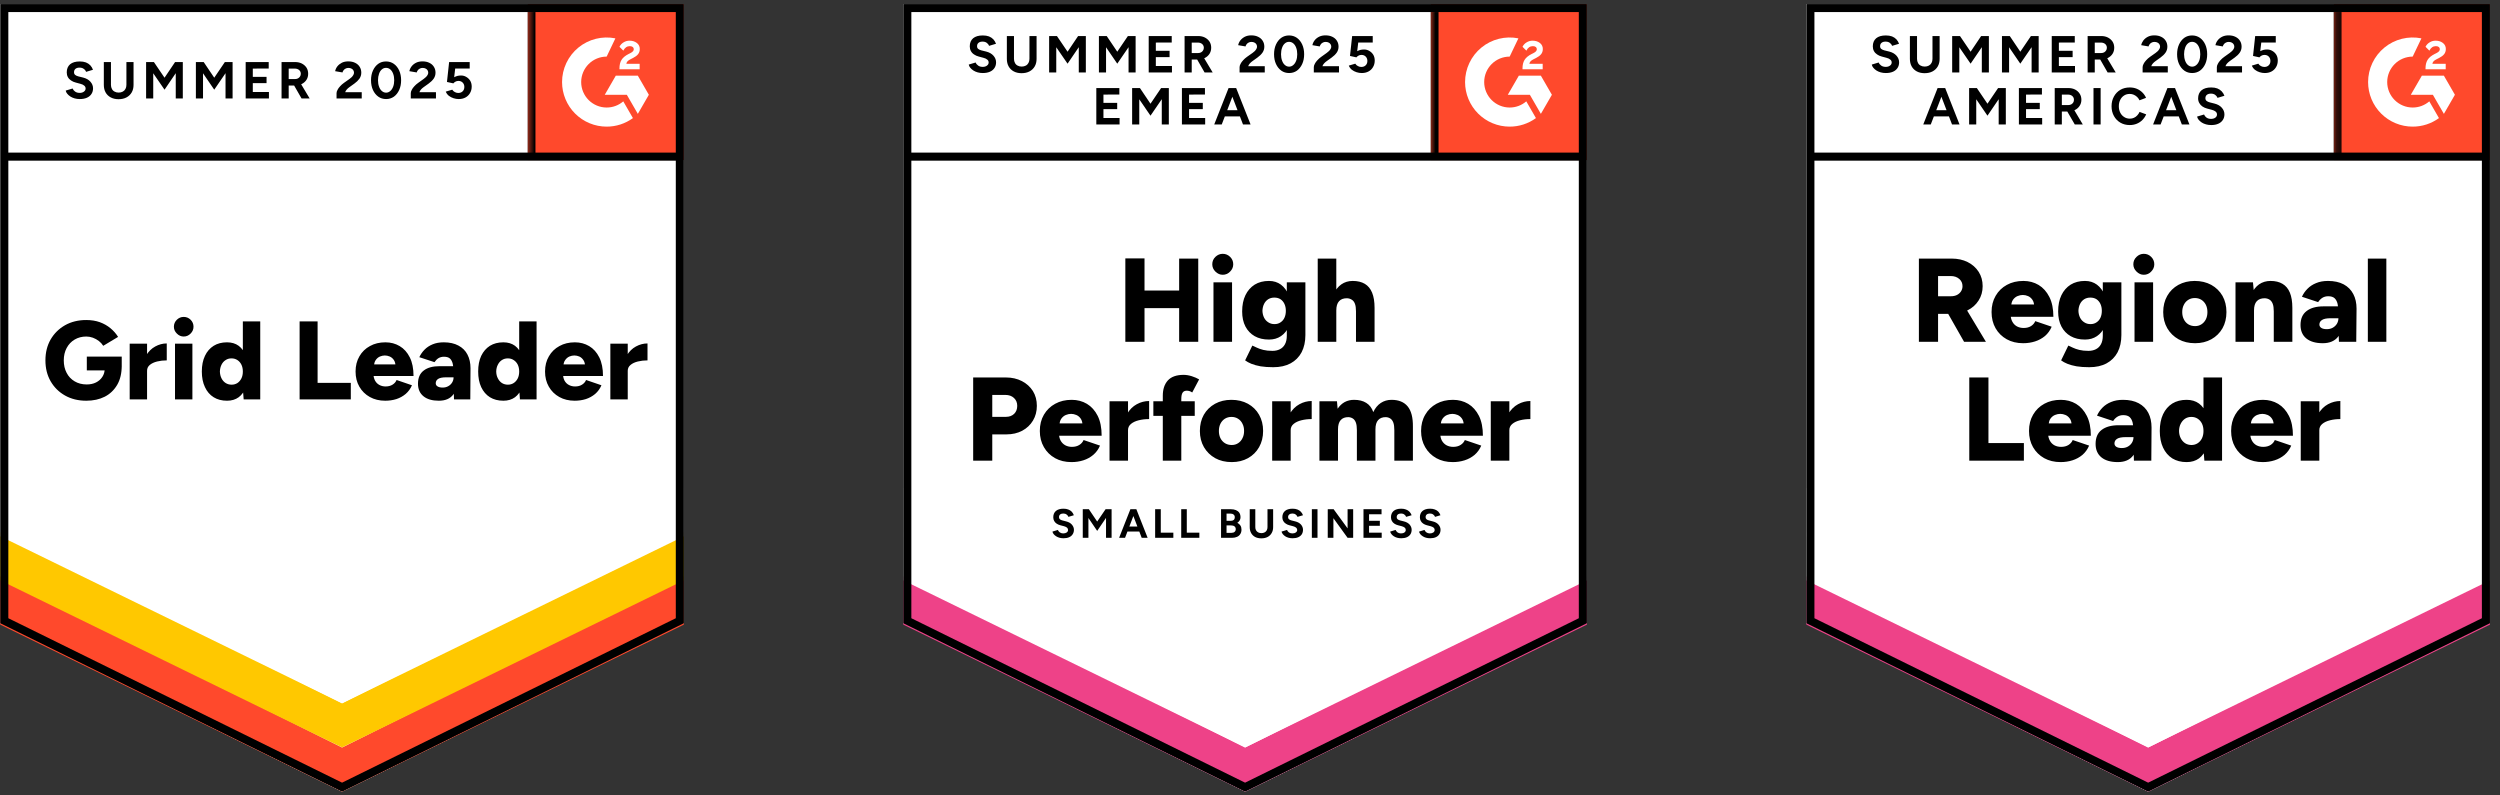 <svg width="283" height="90" viewBox="0 0 283 90" fill="none" xmlns="http://www.w3.org/2000/svg">
<rect x="0" y="0" width="283" height="90" fill="#333333" stroke="none"/>
<path d="M0.028 70.551L38.72 89.615L77.411 70.551V0.457H0.028V70.551Z" fill="white"/>
<path d="M0.028 70.551L38.72 89.615L77.411 70.551V0.457H0.028V70.551Z" fill="white"/>
<path d="M9.028 11.213C8.82 11.213 8.627 11.187 8.447 11.137C8.268 11.086 8.108 11.016 7.968 10.927C7.822 10.831 7.704 10.727 7.615 10.615C7.519 10.503 7.46 10.383 7.438 10.254L8.22 10.018C8.271 10.153 8.363 10.268 8.498 10.363C8.627 10.458 8.789 10.509 8.986 10.514C9.193 10.52 9.361 10.475 9.49 10.38C9.625 10.284 9.692 10.164 9.692 10.018C9.692 9.889 9.639 9.78 9.532 9.69C9.431 9.6 9.288 9.533 9.103 9.488L8.573 9.345C8.372 9.295 8.195 9.216 8.044 9.11C7.887 9.009 7.766 8.88 7.682 8.723C7.598 8.571 7.556 8.395 7.556 8.193C7.556 7.8 7.682 7.495 7.934 7.276C8.192 7.063 8.557 6.956 9.028 6.956C9.291 6.956 9.524 6.993 9.726 7.066C9.922 7.144 10.087 7.254 10.222 7.394C10.351 7.534 10.452 7.702 10.525 7.898L9.743 8.134C9.698 7.999 9.611 7.887 9.482 7.798C9.358 7.702 9.199 7.655 9.002 7.655C8.806 7.655 8.655 7.699 8.548 7.789C8.436 7.879 8.38 8.008 8.38 8.176C8.38 8.305 8.422 8.406 8.506 8.479C8.596 8.552 8.716 8.608 8.868 8.647L9.415 8.782C9.768 8.871 10.043 9.028 10.239 9.253C10.435 9.477 10.533 9.726 10.533 10.001C10.533 10.242 10.474 10.453 10.357 10.632C10.239 10.817 10.068 10.96 9.844 11.061C9.619 11.162 9.347 11.213 9.028 11.213ZM13.418 11.229C13.082 11.229 12.787 11.162 12.535 11.027C12.283 10.893 12.089 10.705 11.955 10.464C11.82 10.223 11.753 9.937 11.753 9.606V7.024H12.56V9.606C12.56 9.785 12.597 9.94 12.67 10.069C12.737 10.203 12.838 10.304 12.973 10.371C13.101 10.444 13.256 10.481 13.435 10.481C13.609 10.481 13.763 10.444 13.898 10.371C14.027 10.304 14.128 10.203 14.2 10.069C14.273 9.94 14.31 9.785 14.31 9.606V7.024H15.117V9.606C15.117 9.937 15.047 10.223 14.907 10.464C14.767 10.705 14.571 10.893 14.318 11.027C14.066 11.162 13.766 11.229 13.418 11.229ZM16.539 11.145V7.024H17.422L18.625 8.798L19.819 7.024H20.694V11.145H19.895V8.285L18.625 10.153L17.346 8.294V11.145H16.539ZM22.174 11.145V7.024H23.058L24.252 8.798L25.455 7.024H26.329V11.145H25.53V8.285L24.252 10.153L22.982 8.294V11.145H22.174ZM27.81 11.145V7.024H30.417V7.755L28.617 7.764V8.698H30.173V9.412H28.617V10.413H30.443V11.145H27.81ZM31.872 11.145V7.024H33.403C33.689 7.024 33.944 7.08 34.169 7.192C34.393 7.31 34.57 7.467 34.699 7.663C34.822 7.859 34.884 8.089 34.884 8.353C34.884 8.611 34.819 8.841 34.69 9.042C34.556 9.244 34.376 9.401 34.152 9.513C33.922 9.626 33.661 9.682 33.37 9.682H32.68V11.145H31.872ZM34.135 11.145L33.185 9.488L33.799 9.051L35.052 11.145H34.135ZM32.68 8.95H33.403C33.527 8.95 33.636 8.925 33.731 8.874C33.827 8.824 33.902 8.754 33.959 8.664C34.02 8.574 34.051 8.47 34.051 8.353C34.051 8.179 33.986 8.036 33.858 7.924C33.729 7.817 33.563 7.764 33.361 7.764H32.68V8.95ZM38.097 11.145V10.548C38.097 10.436 38.133 10.312 38.206 10.178C38.273 10.038 38.372 9.9 38.501 9.766C38.624 9.626 38.77 9.497 38.938 9.379L39.569 8.933C39.653 8.871 39.734 8.804 39.813 8.731C39.886 8.658 39.947 8.577 39.998 8.487C40.048 8.398 40.073 8.313 40.073 8.235C40.073 8.128 40.048 8.036 39.998 7.957C39.947 7.873 39.874 7.809 39.779 7.764C39.689 7.713 39.574 7.688 39.434 7.688C39.316 7.688 39.213 7.713 39.123 7.764C39.028 7.809 38.952 7.87 38.896 7.949C38.834 8.027 38.792 8.112 38.77 8.201L37.937 8.058C37.976 7.862 38.06 7.68 38.189 7.512C38.324 7.343 38.495 7.206 38.702 7.099C38.91 6.998 39.148 6.948 39.417 6.948C39.726 6.948 39.989 7.004 40.208 7.116C40.427 7.223 40.595 7.371 40.713 7.562C40.836 7.753 40.898 7.974 40.898 8.226C40.898 8.479 40.828 8.706 40.687 8.908C40.547 9.104 40.357 9.289 40.115 9.463L39.552 9.867C39.44 9.945 39.342 10.032 39.258 10.127C39.173 10.223 39.112 10.326 39.072 10.439H40.948V11.145H38.097ZM43.707 11.213C43.371 11.213 43.076 11.123 42.824 10.943C42.566 10.758 42.364 10.506 42.218 10.186C42.072 9.867 42 9.499 42 9.084C42 8.669 42.072 8.302 42.218 7.983C42.364 7.663 42.563 7.411 42.816 7.226C43.068 7.046 43.362 6.956 43.699 6.956C44.029 6.956 44.324 7.046 44.582 7.226C44.84 7.411 45.042 7.663 45.187 7.983C45.333 8.302 45.406 8.669 45.406 9.084C45.406 9.499 45.333 9.867 45.187 10.186C45.042 10.506 44.843 10.758 44.59 10.943C44.332 11.123 44.038 11.213 43.707 11.213ZM43.707 10.489C43.881 10.489 44.038 10.427 44.178 10.304C44.318 10.186 44.428 10.021 44.506 9.808C44.585 9.6 44.624 9.359 44.624 9.084C44.624 8.81 44.585 8.566 44.506 8.353C44.428 8.14 44.318 7.974 44.178 7.856C44.038 7.739 43.878 7.68 43.699 7.68C43.519 7.68 43.362 7.739 43.228 7.856C43.087 7.974 42.981 8.14 42.908 8.353C42.83 8.566 42.79 8.81 42.79 9.084C42.79 9.359 42.83 9.6 42.908 9.808C42.981 10.021 43.087 10.186 43.228 10.304C43.368 10.427 43.528 10.489 43.707 10.489ZM46.5 11.145V10.548C46.5 10.436 46.536 10.312 46.609 10.178C46.676 10.038 46.774 9.9 46.903 9.766C47.027 9.626 47.172 9.497 47.341 9.379L47.963 8.933C48.053 8.871 48.134 8.804 48.207 8.731C48.286 8.658 48.35 8.577 48.401 8.487C48.451 8.398 48.476 8.313 48.476 8.235C48.476 8.128 48.451 8.036 48.401 7.957C48.35 7.873 48.277 7.809 48.182 7.764C48.092 7.713 47.977 7.688 47.837 7.688C47.719 7.688 47.615 7.713 47.526 7.764C47.43 7.809 47.355 7.87 47.299 7.949C47.237 8.027 47.195 8.112 47.172 8.201L46.34 8.058C46.379 7.862 46.463 7.68 46.592 7.512C46.721 7.343 46.892 7.206 47.105 7.099C47.313 6.998 47.551 6.948 47.82 6.948C48.129 6.948 48.392 7.004 48.611 7.116C48.83 7.223 48.998 7.371 49.115 7.562C49.239 7.753 49.3 7.974 49.3 8.226C49.3 8.479 49.23 8.706 49.09 8.908C48.95 9.104 48.759 9.289 48.518 9.463L47.955 9.867C47.843 9.945 47.745 10.032 47.66 10.127C47.576 10.223 47.514 10.326 47.475 10.439H49.351V11.145H46.5ZM51.925 11.213C51.734 11.213 51.541 11.182 51.344 11.12C51.148 11.058 50.969 10.966 50.806 10.842C50.649 10.713 50.534 10.556 50.461 10.371L51.193 10.153C51.277 10.282 51.381 10.374 51.504 10.43C51.622 10.492 51.745 10.523 51.874 10.523C52.082 10.523 52.247 10.461 52.371 10.338C52.5 10.214 52.564 10.049 52.564 9.841C52.564 9.645 52.502 9.483 52.379 9.354C52.256 9.225 52.093 9.16 51.891 9.16C51.768 9.16 51.656 9.188 51.555 9.244C51.454 9.3 51.375 9.365 51.319 9.438L50.596 9.278L50.84 7.024H53.17V7.755H51.529L51.412 8.74C51.518 8.684 51.636 8.636 51.765 8.597C51.894 8.563 52.034 8.546 52.186 8.546C52.41 8.546 52.612 8.602 52.791 8.714C52.976 8.821 53.125 8.967 53.237 9.152C53.343 9.337 53.397 9.553 53.397 9.799C53.397 10.08 53.332 10.326 53.203 10.54C53.08 10.753 52.909 10.918 52.69 11.036C52.472 11.154 52.216 11.213 51.925 11.213ZM9.768 45.362C8.859 45.362 8.058 45.166 7.362 44.773C6.672 44.386 6.129 43.848 5.73 43.158C5.338 42.474 5.142 41.686 5.142 40.795C5.142 39.903 5.338 39.115 5.73 38.431C6.129 37.747 6.672 37.209 7.362 36.816C8.058 36.424 8.859 36.227 9.768 36.227C10.334 36.227 10.845 36.309 11.299 36.471C11.758 36.64 12.159 36.867 12.502 37.153C12.849 37.439 13.138 37.767 13.368 38.137L11.686 39.146C11.562 38.944 11.397 38.762 11.189 38.599C10.982 38.442 10.758 38.319 10.516 38.229C10.27 38.14 10.02 38.095 9.768 38.095C9.274 38.095 8.834 38.21 8.447 38.44C8.066 38.664 7.766 38.981 7.547 39.39C7.329 39.799 7.219 40.268 7.219 40.795C7.219 41.327 7.326 41.796 7.539 42.199C7.746 42.609 8.049 42.931 8.447 43.167C8.84 43.402 9.297 43.52 9.818 43.52C10.216 43.52 10.567 43.444 10.87 43.293C11.172 43.142 11.411 42.931 11.585 42.662C11.764 42.393 11.854 42.079 11.854 41.72L13.78 41.392C13.78 42.25 13.609 42.973 13.267 43.562C12.919 44.156 12.448 44.605 11.854 44.908C11.254 45.211 10.559 45.362 9.768 45.362ZM9.827 41.93V40.366H13.78V41.569L12.645 41.93H9.827ZM16.127 41.947C16.127 41.263 16.264 40.694 16.539 40.24C16.814 39.785 17.159 39.446 17.573 39.222C17.988 38.992 18.423 38.877 18.877 38.877V40.795C18.49 40.795 18.126 40.837 17.784 40.921C17.447 41.005 17.172 41.134 16.959 41.308C16.752 41.482 16.648 41.703 16.648 41.972L16.127 41.947ZM14.68 45.211V38.902H16.648V45.211H14.68ZM19.811 45.211V38.902H21.779V45.211H19.811ZM20.795 38.095C20.498 38.095 20.24 37.983 20.021 37.758C19.797 37.54 19.685 37.282 19.685 36.984C19.685 36.676 19.797 36.413 20.021 36.194C20.24 35.981 20.498 35.874 20.795 35.874C21.098 35.874 21.358 35.981 21.577 36.194C21.796 36.413 21.905 36.676 21.905 36.984C21.905 37.282 21.796 37.54 21.577 37.758C21.358 37.983 21.098 38.095 20.795 38.095ZM27.583 45.211L27.49 44.041V36.379H29.459V45.211H27.583ZM25.699 45.362C25.11 45.362 24.605 45.23 24.185 44.967C23.759 44.703 23.43 44.322 23.201 43.823C22.965 43.329 22.847 42.74 22.847 42.056C22.847 41.367 22.965 40.775 23.201 40.282C23.43 39.794 23.759 39.415 24.185 39.146C24.605 38.883 25.11 38.751 25.699 38.751C26.22 38.751 26.66 38.883 27.019 39.146C27.378 39.415 27.645 39.794 27.818 40.282C27.998 40.775 28.087 41.367 28.087 42.056C28.087 42.74 27.998 43.329 27.818 43.823C27.645 44.322 27.378 44.703 27.019 44.967C26.66 45.23 26.22 45.362 25.699 45.362ZM26.22 43.545C26.461 43.545 26.68 43.483 26.876 43.36C27.067 43.231 27.218 43.054 27.33 42.83C27.437 42.611 27.49 42.354 27.49 42.056C27.49 41.765 27.437 41.507 27.33 41.283C27.218 41.058 27.067 40.884 26.876 40.761C26.68 40.632 26.456 40.568 26.203 40.568C25.951 40.568 25.73 40.632 25.539 40.761C25.343 40.884 25.188 41.058 25.076 41.283C24.964 41.507 24.902 41.765 24.891 42.056C24.902 42.354 24.964 42.611 25.076 42.83C25.188 43.054 25.345 43.231 25.547 43.36C25.744 43.483 25.968 43.545 26.22 43.545ZM33.916 45.211V36.379H35.952V43.343H39.712V45.211H33.916ZM43.606 45.362C42.95 45.362 42.37 45.222 41.865 44.941C41.36 44.661 40.965 44.271 40.679 43.772C40.393 43.279 40.25 42.707 40.25 42.056C40.25 41.4 40.396 40.826 40.687 40.332C40.973 39.833 41.372 39.446 41.882 39.171C42.381 38.891 42.964 38.751 43.631 38.751C44.226 38.751 44.764 38.894 45.246 39.18C45.729 39.466 46.11 39.892 46.39 40.458C46.671 41.019 46.811 41.72 46.811 42.561H42.067L42.277 42.326C42.277 42.611 42.336 42.864 42.454 43.083C42.572 43.301 42.737 43.467 42.95 43.579C43.157 43.691 43.393 43.747 43.657 43.747C43.965 43.747 44.229 43.677 44.447 43.537C44.66 43.402 44.809 43.228 44.893 43.015L46.634 43.612C46.466 44.005 46.228 44.333 45.919 44.597C45.611 44.855 45.26 45.048 44.868 45.177C44.47 45.3 44.049 45.362 43.606 45.362ZM42.336 41.501L42.126 41.249H44.952L44.775 41.501C44.775 41.193 44.714 40.946 44.59 40.761C44.467 40.576 44.31 40.441 44.119 40.357C43.934 40.279 43.749 40.24 43.564 40.24C43.385 40.24 43.2 40.279 43.009 40.357C42.818 40.441 42.658 40.576 42.529 40.761C42.401 40.946 42.336 41.193 42.336 41.501ZM51.395 45.211L51.344 43.848V42.073C51.344 41.737 51.314 41.442 51.252 41.19C51.196 40.938 51.092 40.739 50.941 40.593C50.789 40.453 50.562 40.383 50.259 40.383C50.024 40.383 49.816 40.436 49.637 40.542C49.463 40.654 49.312 40.806 49.183 40.997L47.467 40.433C47.613 40.119 47.809 39.836 48.056 39.584C48.302 39.331 48.608 39.129 48.972 38.978C49.331 38.827 49.752 38.751 50.234 38.751C50.89 38.751 51.445 38.874 51.9 39.121C52.354 39.362 52.693 39.701 52.917 40.139C53.147 40.576 53.262 41.095 53.262 41.695L53.237 45.211H51.395ZM49.679 45.362C48.928 45.362 48.347 45.194 47.938 44.857C47.523 44.521 47.316 44.047 47.316 43.436C47.316 42.769 47.531 42.272 47.963 41.947C48.389 41.616 48.989 41.451 49.763 41.451H51.496V42.712H50.512C50.091 42.712 49.788 42.771 49.603 42.889C49.418 43.007 49.326 43.172 49.326 43.385C49.326 43.537 49.393 43.654 49.528 43.739C49.668 43.828 49.861 43.873 50.108 43.873C50.349 43.873 50.562 43.82 50.747 43.713C50.932 43.612 51.078 43.472 51.185 43.293C51.291 43.119 51.344 42.926 51.344 42.712H51.832C51.832 43.554 51.656 44.207 51.302 44.672C50.949 45.132 50.408 45.362 49.679 45.362ZM58.856 45.211L58.772 44.041V36.379H60.74V45.211H58.856ZM56.98 45.362C56.391 45.362 55.884 45.23 55.458 44.967C55.037 44.703 54.709 44.322 54.473 43.823C54.243 43.329 54.129 42.74 54.129 42.056C54.129 41.367 54.243 40.775 54.473 40.282C54.709 39.794 55.037 39.415 55.458 39.146C55.884 38.883 56.391 38.751 56.98 38.751C57.502 38.751 57.942 38.883 58.3 39.146C58.654 39.415 58.92 39.794 59.1 40.282C59.273 40.775 59.36 41.367 59.36 42.056C59.36 42.74 59.273 43.329 59.1 43.823C58.92 44.322 58.654 44.703 58.3 44.967C57.942 45.23 57.502 45.362 56.98 45.362ZM57.493 43.545C57.74 43.545 57.959 43.483 58.149 43.36C58.345 43.231 58.5 43.054 58.612 42.83C58.718 42.611 58.772 42.354 58.772 42.056C58.772 41.765 58.718 41.507 58.612 41.283C58.5 41.058 58.345 40.884 58.149 40.761C57.959 40.632 57.737 40.568 57.485 40.568C57.232 40.568 57.008 40.632 56.812 40.761C56.621 40.884 56.47 41.058 56.358 41.283C56.24 41.507 56.178 41.765 56.172 42.056C56.178 42.354 56.24 42.611 56.358 42.83C56.47 43.054 56.624 43.231 56.82 43.36C57.016 43.483 57.241 43.545 57.493 43.545ZM65.055 45.362C64.399 45.362 63.818 45.222 63.314 44.941C62.809 44.661 62.414 44.271 62.128 43.772C61.842 43.279 61.699 42.707 61.699 42.056C61.699 41.4 61.844 40.826 62.136 40.332C62.422 39.833 62.82 39.446 63.33 39.171C63.83 38.891 64.413 38.751 65.08 38.751C65.674 38.751 66.213 38.894 66.695 39.18C67.177 39.466 67.558 39.892 67.839 40.458C68.119 41.019 68.259 41.72 68.259 42.561H63.516L63.734 42.326C63.734 42.611 63.79 42.864 63.902 43.083C64.02 43.301 64.186 43.467 64.399 43.579C64.606 43.691 64.842 43.747 65.105 43.747C65.419 43.747 65.683 43.677 65.896 43.537C66.109 43.402 66.257 43.228 66.342 43.015L68.083 43.612C67.915 44.005 67.676 44.333 67.368 44.597C67.059 44.855 66.709 45.048 66.316 45.177C65.918 45.3 65.498 45.362 65.055 45.362ZM63.776 41.501L63.574 41.249H66.4L66.232 41.501C66.232 41.193 66.168 40.946 66.039 40.761C65.915 40.576 65.761 40.441 65.576 40.357C65.391 40.279 65.203 40.24 65.013 40.24C64.828 40.24 64.643 40.279 64.457 40.357C64.267 40.441 64.107 40.576 63.978 40.761C63.843 40.946 63.776 41.193 63.776 41.501ZM70.547 41.947C70.547 41.263 70.682 40.694 70.951 40.24C71.226 39.785 71.571 39.446 71.986 39.222C72.406 38.992 72.844 38.877 73.298 38.877V40.795C72.911 40.795 72.546 40.837 72.204 40.921C71.862 41.005 71.587 41.134 71.38 41.308C71.167 41.482 71.06 41.703 71.06 41.972L70.547 41.947ZM69.092 45.211V38.902H71.06V45.211H69.092Z" fill="black"/>
<path d="M59.749 0.457H77.412V18.12H59.749V0.457Z" fill="#FF492C"/>
<mask id="mask0_875_5524" style="mask-type:luminance" maskUnits="userSpaceOnUse" x="59" y="0" width="19" height="19">
<path d="M59.749 0.457H77.412V18.12H59.749V0.457Z" fill="white"/>
</mask>
<g mask="url(#mask0_875_5524)">
<path fill-rule="evenodd" clip-rule="evenodd" d="M72.408 7.221H70.899C70.941 6.985 71.086 6.852 71.382 6.703L71.66 6.561C72.158 6.307 72.422 6.02 72.422 5.552C72.428 5.417 72.399 5.282 72.339 5.161C72.279 5.039 72.191 4.934 72.08 4.856C71.856 4.687 71.583 4.605 71.269 4.605C71.025 4.602 70.785 4.67 70.58 4.801C70.382 4.918 70.223 5.09 70.124 5.297L70.561 5.734C70.73 5.392 70.977 5.224 71.3 5.224C71.574 5.224 71.743 5.365 71.743 5.561C71.743 5.725 71.66 5.861 71.346 6.02L71.168 6.106C70.781 6.302 70.511 6.525 70.357 6.779C70.201 7.03 70.124 7.353 70.124 7.74V7.844H72.408V7.222V7.221ZM72.202 8.567H69.707L68.46 10.728H70.955L72.202 12.89L73.45 10.728L72.202 8.567Z" fill="white"/>
<path fill-rule="evenodd" clip-rule="evenodd" d="M68.674 12.172C67.909 12.172 67.176 11.868 66.635 11.327C66.094 10.787 65.79 10.054 65.789 9.289C65.79 8.525 66.094 7.792 66.635 7.251C67.176 6.711 67.909 6.407 68.674 6.407L69.661 4.341C68.929 4.194 68.174 4.212 67.449 4.393C66.725 4.574 66.05 4.913 65.472 5.387C64.895 5.86 64.43 6.456 64.111 7.13C63.791 7.805 63.625 8.542 63.625 9.289C63.625 9.952 63.756 10.608 64.01 11.22C64.264 11.833 64.635 12.389 65.104 12.858C65.573 13.326 66.13 13.698 66.742 13.951C67.355 14.205 68.011 14.335 68.674 14.335C69.742 14.337 70.784 13.998 71.647 13.368L70.554 11.473C70.031 11.925 69.364 12.173 68.674 12.172Z" fill="white"/>
<path d="M60.158 1.018V17.729" stroke="black" stroke-width="0.913"/>
</g>
<path d="M0.028 70.707V65.24L38.72 84.621L77.411 65.24V70.707L38.72 89.616L0.028 70.707Z" fill="#FF492C"/>
<path d="M0.028 65.699V60.232L38.72 79.613L77.411 60.232V65.699L38.72 84.608L0.028 65.699Z" fill="#FFC800"/>
<path d="M0.028 60.707V55.24L38.72 74.622L77.411 55.24V60.707L38.72 79.616L0.028 60.707Z" fill="white"/>
<path d="M77.056 17.729H0.556M76.957 70.267L38.722 89.106L0.487 70.267V0.913H76.957V70.267Z" stroke="black" stroke-width="0.913"/>
<g clip-path="url(#clip0_875_5524)">
<path d="M102.255 70.551L140.947 89.615L179.638 70.551V0.457H102.255V70.551Z" fill="white"/>
<path d="M102.255 70.551L140.947 89.615L179.638 70.551V0.457H102.255V70.551Z" fill="white"/>
<path d="M111.251 8.268C111.043 8.268 110.85 8.243 110.67 8.192C110.491 8.142 110.331 8.072 110.191 7.982C110.045 7.887 109.927 7.783 109.837 7.671C109.742 7.559 109.683 7.438 109.661 7.309L110.443 7.074C110.494 7.208 110.586 7.323 110.721 7.418C110.85 7.514 111.012 7.564 111.208 7.57C111.416 7.575 111.584 7.531 111.713 7.435C111.848 7.34 111.915 7.219 111.915 7.074C111.915 6.939 111.862 6.83 111.755 6.746C111.654 6.656 111.511 6.589 111.326 6.544L110.796 6.401C110.594 6.35 110.418 6.272 110.266 6.165C110.109 6.064 109.989 5.935 109.905 5.778C109.821 5.627 109.779 5.45 109.779 5.248C109.779 4.856 109.905 4.55 110.157 4.332C110.415 4.118 110.78 4.012 111.251 4.012C111.514 4.012 111.747 4.048 111.949 4.121C112.145 4.2 112.31 4.309 112.445 4.449C112.574 4.589 112.675 4.758 112.748 4.954L111.966 5.189C111.921 5.06 111.834 4.948 111.705 4.853C111.581 4.758 111.422 4.71 111.225 4.71C111.029 4.71 110.878 4.755 110.771 4.845C110.659 4.934 110.603 5.063 110.603 5.232C110.603 5.36 110.645 5.461 110.729 5.534C110.819 5.607 110.939 5.663 111.091 5.703L111.637 5.837C111.991 5.927 112.266 6.084 112.462 6.308C112.658 6.532 112.756 6.782 112.756 7.057C112.756 7.298 112.697 7.508 112.58 7.688C112.462 7.873 112.291 8.016 112.066 8.117C111.842 8.217 111.57 8.268 111.251 8.268ZM115.641 8.285C115.305 8.285 115.01 8.217 114.758 8.083C114.506 7.948 114.312 7.76 114.178 7.519C114.043 7.278 113.976 6.992 113.976 6.661V4.079H114.783V6.661C114.783 6.841 114.82 6.995 114.893 7.124C114.96 7.259 115.061 7.36 115.195 7.427C115.324 7.5 115.479 7.536 115.658 7.536C115.832 7.536 115.986 7.5 116.121 7.427C116.25 7.36 116.351 7.259 116.423 7.124C116.496 6.995 116.533 6.841 116.533 6.661V4.079H117.34V6.661C117.34 6.992 117.27 7.278 117.13 7.519C116.99 7.76 116.794 7.948 116.541 8.083C116.289 8.217 115.989 8.285 115.641 8.285ZM118.762 8.201V4.079H119.645L120.848 5.854L122.042 4.079H122.917V8.201H122.118V5.341L120.848 7.208L119.569 5.349V8.201H118.762ZM124.397 8.201V4.079H125.28L126.475 5.854L127.678 4.079H128.552V8.201H127.753V5.341L126.475 7.208L125.205 5.349V8.201H124.397ZM130.033 8.201V4.079H132.64V4.811L130.84 4.819V5.753H132.396V6.468H130.84V7.469H132.665V8.201H130.033ZM134.095 8.201V4.079H135.626C135.912 4.079 136.167 4.135 136.392 4.247C136.616 4.365 136.793 4.522 136.922 4.718C137.045 4.915 137.107 5.145 137.107 5.408C137.107 5.666 137.042 5.896 136.913 6.098C136.779 6.3 136.599 6.457 136.375 6.569C136.145 6.681 135.884 6.737 135.593 6.737H134.903V8.201H134.095ZM136.358 8.201L135.408 6.544L136.022 6.106L137.275 8.201H136.358ZM134.903 6.005H135.626C135.75 6.005 135.859 5.98 135.954 5.93C136.05 5.879 136.125 5.809 136.181 5.719C136.243 5.63 136.274 5.526 136.274 5.408C136.274 5.234 136.209 5.091 136.08 4.979C135.951 4.873 135.786 4.819 135.584 4.819H134.903V6.005ZM140.32 8.201V7.603C140.32 7.491 140.356 7.368 140.429 7.233C140.496 7.093 140.594 6.956 140.723 6.821C140.847 6.681 140.993 6.552 141.161 6.434L141.792 5.989C141.876 5.927 141.957 5.86 142.036 5.787C142.108 5.714 142.17 5.632 142.221 5.543C142.271 5.453 142.296 5.369 142.296 5.29C142.296 5.184 142.271 5.091 142.221 5.013C142.17 4.929 142.097 4.864 142.002 4.819C141.912 4.769 141.797 4.744 141.657 4.744C141.539 4.744 141.436 4.769 141.346 4.819C141.251 4.864 141.175 4.926 141.119 5.004C141.057 5.083 141.015 5.167 140.993 5.257L140.16 5.114C140.199 4.918 140.283 4.735 140.412 4.567C140.547 4.399 140.718 4.261 140.925 4.155C141.133 4.054 141.371 4.003 141.64 4.003C141.949 4.003 142.212 4.06 142.431 4.172C142.65 4.278 142.818 4.427 142.936 4.617C143.059 4.808 143.121 5.03 143.121 5.282C143.121 5.534 143.051 5.761 142.91 5.963C142.77 6.16 142.58 6.345 142.338 6.518L141.775 6.922C141.663 7.001 141.565 7.088 141.48 7.183C141.396 7.278 141.335 7.382 141.295 7.494H143.171V8.201H140.32ZM145.93 8.268C145.594 8.268 145.299 8.178 145.047 7.999C144.789 7.814 144.587 7.561 144.441 7.242C144.295 6.922 144.223 6.555 144.223 6.14C144.223 5.725 144.295 5.358 144.441 5.038C144.587 4.718 144.786 4.466 145.038 4.281C145.291 4.102 145.585 4.012 145.922 4.012C146.252 4.012 146.547 4.102 146.805 4.281C147.063 4.466 147.265 4.718 147.41 5.038C147.556 5.358 147.629 5.725 147.629 6.14C147.629 6.555 147.556 6.922 147.41 7.242C147.265 7.561 147.065 7.814 146.813 7.999C146.555 8.178 146.261 8.268 145.93 8.268ZM145.93 7.545C146.104 7.545 146.261 7.483 146.401 7.36C146.541 7.242 146.651 7.076 146.729 6.863C146.808 6.656 146.847 6.415 146.847 6.14C146.847 5.865 146.808 5.621 146.729 5.408C146.651 5.195 146.541 5.03 146.401 4.912C146.261 4.794 146.101 4.735 145.922 4.735C145.742 4.735 145.585 4.794 145.451 4.912C145.31 5.03 145.204 5.195 145.131 5.408C145.052 5.621 145.013 5.865 145.013 6.14C145.013 6.415 145.052 6.656 145.131 6.863C145.204 7.076 145.31 7.242 145.451 7.36C145.591 7.483 145.751 7.545 145.93 7.545ZM148.723 8.201V7.603C148.723 7.491 148.759 7.368 148.832 7.233C148.899 7.093 148.997 6.956 149.126 6.821C149.25 6.681 149.395 6.552 149.564 6.434L150.186 5.989C150.276 5.927 150.357 5.86 150.43 5.787C150.508 5.714 150.573 5.632 150.623 5.543C150.674 5.453 150.699 5.369 150.699 5.29C150.699 5.184 150.674 5.091 150.623 5.013C150.573 4.929 150.5 4.864 150.405 4.819C150.315 4.769 150.2 4.744 150.06 4.744C149.942 4.744 149.838 4.769 149.749 4.819C149.653 4.864 149.578 4.926 149.522 5.004C149.46 5.083 149.418 5.167 149.395 5.257L148.563 5.114C148.602 4.918 148.686 4.735 148.815 4.567C148.944 4.399 149.115 4.261 149.328 4.155C149.536 4.054 149.774 4.003 150.043 4.003C150.351 4.003 150.615 4.06 150.834 4.172C151.052 4.278 151.221 4.427 151.338 4.617C151.462 4.808 151.523 5.03 151.523 5.282C151.523 5.534 151.453 5.761 151.313 5.963C151.173 6.16 150.982 6.345 150.741 6.518L150.178 6.922C150.065 7.001 149.967 7.088 149.883 7.183C149.799 7.278 149.737 7.382 149.698 7.494H151.574V8.201H148.723ZM154.148 8.268C153.957 8.268 153.764 8.237 153.567 8.175C153.371 8.114 153.192 8.021 153.029 7.898C152.872 7.769 152.757 7.612 152.684 7.427L153.416 7.208C153.5 7.337 153.604 7.43 153.727 7.486C153.845 7.547 153.968 7.578 154.097 7.578C154.305 7.578 154.47 7.517 154.594 7.393C154.723 7.27 154.787 7.104 154.787 6.897C154.787 6.701 154.725 6.538 154.602 6.409C154.479 6.28 154.316 6.216 154.114 6.216C153.991 6.216 153.879 6.244 153.778 6.3C153.677 6.356 153.598 6.42 153.542 6.493L152.819 6.333L153.063 4.079H155.393V4.811H153.752L153.635 5.795C153.741 5.739 153.859 5.691 153.988 5.652C154.117 5.618 154.257 5.602 154.408 5.602C154.633 5.602 154.835 5.658 155.014 5.77C155.199 5.876 155.348 6.022 155.46 6.207C155.566 6.392 155.62 6.608 155.62 6.855C155.62 7.135 155.555 7.382 155.426 7.595C155.303 7.808 155.132 7.974 154.913 8.091C154.694 8.209 154.439 8.268 154.148 8.268ZM124.103 14.088V9.967H126.71V10.699L124.91 10.707V11.641H126.466V12.356H124.91V13.357H126.736V14.088H124.103ZM128.157 14.088V9.967H129.04L130.235 11.742L131.437 9.967H132.312V14.088H131.513V11.229L130.235 13.096L128.965 11.237V14.088H128.157ZM133.793 14.088V9.967H136.4V10.699L134.6 10.707V11.641H136.156V12.356H134.6V13.357H136.425V14.088H133.793ZM140.707 14.088L139.125 9.967H139.933L141.565 14.088H140.707ZM137.451 14.088L139.075 9.967H139.882L138.301 14.088H137.451ZM138.217 13.18V12.474H140.799V13.18H138.217Z" fill="black"/>
<path d="M133.479 38.691V29.271H135.641V38.691H133.479ZM127.389 38.691V29.254H129.559V38.691H127.389ZM128.929 34.881V32.888H134.631V34.881H128.929ZM137.365 38.691V31.962H139.468V38.691H137.365ZM138.416 31.104C138.102 31.104 137.825 30.984 137.584 30.743C137.348 30.507 137.23 30.232 137.23 29.918C137.23 29.588 137.348 29.307 137.584 29.077C137.825 28.847 138.102 28.732 138.416 28.732C138.736 28.732 139.014 28.847 139.249 29.077C139.485 29.307 139.602 29.588 139.602 29.918C139.602 30.232 139.485 30.507 139.249 30.743C139.014 30.984 138.736 31.104 138.416 31.104ZM144.136 41.568C143.587 41.568 143.107 41.534 142.698 41.467C142.294 41.394 141.946 41.299 141.655 41.181C141.369 41.063 141.133 40.934 140.948 40.794L141.764 39.12C141.91 39.182 142.081 39.261 142.277 39.356C142.473 39.451 142.715 39.535 143.001 39.608C143.292 39.681 143.64 39.718 144.044 39.718C144.358 39.718 144.638 39.656 144.885 39.532C145.131 39.409 145.322 39.221 145.457 38.969C145.597 38.711 145.667 38.389 145.667 38.002V31.962H147.77V37.926C147.77 38.677 147.627 39.328 147.341 39.877C147.049 40.421 146.634 40.839 146.096 41.131C145.558 41.422 144.904 41.568 144.136 41.568ZM143.648 38.439C143.02 38.439 142.479 38.31 142.025 38.052C141.576 37.794 141.229 37.43 140.982 36.959C140.735 36.482 140.612 35.916 140.612 35.26C140.612 34.542 140.735 33.928 140.982 33.417C141.229 32.907 141.576 32.509 142.025 32.223C142.479 31.943 143.02 31.802 143.648 31.802C144.17 31.802 144.621 31.943 145.002 32.223C145.384 32.509 145.678 32.91 145.886 33.426C146.093 33.947 146.197 34.573 146.197 35.302C146.197 35.946 146.093 36.502 145.886 36.967C145.678 37.432 145.384 37.794 145.002 38.052C144.621 38.31 144.17 38.439 143.648 38.439ZM144.271 36.689C144.54 36.689 144.77 36.622 144.96 36.488C145.157 36.359 145.305 36.182 145.406 35.958C145.507 35.733 145.558 35.478 145.558 35.192C145.558 34.889 145.504 34.626 145.398 34.402C145.291 34.177 145.143 34.001 144.952 33.872C144.756 33.748 144.523 33.687 144.254 33.687C143.996 33.687 143.766 33.748 143.564 33.872C143.362 34.001 143.205 34.177 143.093 34.402C142.981 34.626 142.919 34.889 142.908 35.192C142.919 35.478 142.981 35.733 143.093 35.958C143.205 36.182 143.365 36.359 143.572 36.488C143.774 36.622 144.007 36.689 144.271 36.689ZM149.166 38.691V29.271H151.269V38.691H149.166ZM153.498 38.691V35.243H155.601V38.691H153.498ZM153.498 35.243C153.498 34.884 153.458 34.601 153.38 34.393C153.301 34.18 153.184 34.026 153.027 33.931C152.875 33.83 152.696 33.773 152.488 33.762C152.085 33.757 151.782 33.869 151.58 34.099C151.372 34.323 151.269 34.671 151.269 35.142H150.638C150.638 34.43 150.744 33.824 150.958 33.325C151.171 32.831 151.465 32.453 151.841 32.189C152.211 31.931 152.64 31.802 153.128 31.802C153.672 31.802 154.129 31.912 154.499 32.131C154.863 32.349 155.138 32.683 155.323 33.132C155.508 33.58 155.601 34.155 155.601 34.856V35.243H153.498ZM110.163 52.149V42.729H113.864C114.543 42.729 115.148 42.866 115.681 43.141C116.208 43.416 116.623 43.791 116.926 44.268C117.223 44.75 117.372 45.308 117.372 45.942C117.372 46.564 117.226 47.119 116.934 47.607C116.643 48.095 116.236 48.479 115.715 48.76C115.199 49.034 114.604 49.172 113.931 49.172H112.325V52.149H110.163ZM112.325 47.187H113.872C114.259 47.187 114.571 47.072 114.806 46.842C115.036 46.612 115.151 46.312 115.151 45.942C115.151 45.577 115.028 45.28 114.781 45.05C114.534 44.82 114.209 44.705 113.805 44.705H112.325V47.187ZM121.291 52.309C120.59 52.309 119.971 52.16 119.432 51.863C118.894 51.56 118.473 51.145 118.171 50.618C117.862 50.086 117.708 49.474 117.708 48.785C117.708 48.084 117.862 47.47 118.171 46.943C118.485 46.41 118.911 45.998 119.449 45.706C119.987 45.409 120.61 45.261 121.316 45.261C121.956 45.261 122.53 45.412 123.041 45.715C123.551 46.023 123.958 46.477 124.26 47.077C124.558 47.677 124.706 48.426 124.706 49.323H119.651L119.878 49.071C119.878 49.373 119.94 49.643 120.063 49.878C120.192 50.108 120.369 50.285 120.593 50.408C120.817 50.526 121.067 50.585 121.342 50.585C121.672 50.585 121.953 50.512 122.183 50.366C122.413 50.22 122.572 50.035 122.662 49.811L124.521 50.442C124.342 50.862 124.087 51.213 123.756 51.493C123.43 51.768 123.058 51.973 122.637 52.107C122.216 52.242 121.768 52.309 121.291 52.309ZM119.929 48.196L119.718 47.927H122.729L122.544 48.196C122.544 47.859 122.477 47.593 122.343 47.397C122.208 47.201 122.04 47.06 121.838 46.976C121.642 46.892 121.445 46.85 121.249 46.85C121.053 46.85 120.854 46.892 120.652 46.976C120.45 47.06 120.279 47.201 120.139 47.397C119.999 47.593 119.929 47.859 119.929 48.196ZM127.145 48.667C127.145 47.938 127.291 47.332 127.583 46.85C127.874 46.362 128.242 45.998 128.685 45.757C129.128 45.516 129.593 45.395 130.081 45.395V47.439C129.666 47.439 129.276 47.484 128.912 47.574C128.547 47.663 128.253 47.801 128.029 47.986C127.804 48.171 127.692 48.406 127.692 48.692L127.145 48.667ZM125.598 52.149V45.42H127.692V52.149H125.598ZM131.629 52.149V44.798C131.629 44.063 131.819 43.486 132.201 43.065C132.587 42.645 133.182 42.434 133.984 42.434C134.275 42.434 134.584 42.485 134.909 42.586C135.234 42.692 135.512 42.813 135.742 42.947L134.959 44.428C134.853 44.355 134.746 44.302 134.64 44.268C134.533 44.24 134.435 44.226 134.345 44.226C134.127 44.226 133.97 44.299 133.874 44.445C133.773 44.59 133.723 44.834 133.723 45.176V52.149H131.629ZM130.56 47.077V45.42H135.245V47.077H130.56ZM139.434 52.309C138.722 52.309 138.097 52.16 137.558 51.863C137.02 51.56 136.597 51.145 136.288 50.618C135.98 50.086 135.826 49.474 135.826 48.785C135.826 48.095 135.974 47.484 136.272 46.951C136.574 46.424 136.998 46.009 137.542 45.706C138.086 45.409 138.702 45.261 139.392 45.261C140.099 45.261 140.724 45.409 141.268 45.706C141.812 46.009 142.232 46.424 142.529 46.951C142.832 47.484 142.984 48.095 142.984 48.785C142.984 49.474 142.832 50.086 142.529 50.618C142.232 51.145 141.815 51.56 141.276 51.863C140.738 52.16 140.124 52.309 139.434 52.309ZM139.434 50.374C139.703 50.374 139.942 50.307 140.149 50.173C140.362 50.038 140.528 49.85 140.645 49.609C140.769 49.373 140.83 49.099 140.83 48.785C140.83 48.471 140.769 48.196 140.645 47.961C140.528 47.719 140.359 47.532 140.141 47.397C139.928 47.262 139.681 47.195 139.401 47.195C139.126 47.195 138.879 47.262 138.66 47.397C138.447 47.532 138.279 47.719 138.156 47.961C138.038 48.196 137.979 48.471 137.979 48.785C137.979 49.099 138.038 49.373 138.156 49.609C138.279 49.85 138.45 50.038 138.669 50.173C138.887 50.307 139.143 50.374 139.434 50.374ZM145.558 48.667C145.558 47.938 145.703 47.332 145.995 46.85C146.287 46.362 146.654 45.998 147.097 45.757C147.54 45.516 148.002 45.395 148.485 45.395V47.439C148.075 47.439 147.688 47.484 147.324 47.574C146.959 47.663 146.665 47.801 146.441 47.986C146.216 48.171 146.104 48.406 146.104 48.692L145.558 48.667ZM144.01 52.149V45.42H146.104V52.149H144.01ZM149.359 52.149V45.42H151.344L151.42 46.27C151.639 45.939 151.905 45.687 152.219 45.513C152.539 45.345 152.892 45.261 153.279 45.261C153.834 45.261 154.294 45.375 154.658 45.605C155.023 45.83 155.289 46.177 155.458 46.648C155.665 46.2 155.948 45.855 156.307 45.614C156.666 45.378 157.07 45.261 157.518 45.261C158.326 45.261 158.934 45.507 159.344 46.001C159.753 46.494 159.952 47.26 159.941 48.297V52.149H157.838V48.701C157.838 48.342 157.801 48.059 157.729 47.851C157.65 47.638 157.541 47.484 157.401 47.389C157.255 47.288 157.084 47.231 156.887 47.22C156.501 47.215 156.206 47.327 156.004 47.557C155.802 47.781 155.701 48.129 155.701 48.6V52.149H153.599V48.701C153.599 48.342 153.562 48.059 153.489 47.851C153.411 47.638 153.301 47.484 153.161 47.389C153.015 47.288 152.844 47.231 152.648 47.22C152.261 47.215 151.967 47.327 151.765 47.557C151.563 47.781 151.462 48.129 151.462 48.6V52.149H149.359ZM164.449 52.309C163.748 52.309 163.129 52.16 162.59 51.863C162.052 51.56 161.631 51.145 161.329 50.618C161.02 50.086 160.866 49.474 160.866 48.785C160.866 48.084 161.023 47.47 161.337 46.943C161.645 46.41 162.069 45.998 162.607 45.706C163.145 45.409 163.768 45.261 164.474 45.261C165.114 45.261 165.688 45.412 166.199 45.715C166.709 46.023 167.115 46.477 167.418 47.077C167.715 47.677 167.864 48.426 167.864 49.323H162.809L163.036 49.071C163.036 49.373 163.098 49.643 163.221 49.878C163.35 50.108 163.527 50.285 163.751 50.408C163.975 50.526 164.225 50.585 164.5 50.585C164.836 50.585 165.116 50.512 165.341 50.366C165.571 50.22 165.73 50.035 165.82 49.811L167.679 50.442C167.5 50.862 167.247 51.213 166.922 51.493C166.591 51.768 166.215 51.973 165.795 52.107C165.374 52.242 164.926 52.309 164.449 52.309ZM163.087 48.196L162.876 47.927H165.887L165.702 48.196C165.702 47.859 165.635 47.593 165.501 47.397C165.366 47.201 165.201 47.06 165.004 46.976C164.802 46.892 164.603 46.85 164.407 46.85C164.211 46.85 164.012 46.892 163.81 46.976C163.608 47.06 163.437 47.201 163.297 47.397C163.157 47.593 163.087 47.859 163.087 48.196ZM170.303 48.667C170.303 47.938 170.449 47.332 170.741 46.85C171.032 46.362 171.4 45.998 171.843 45.757C172.286 45.516 172.751 45.395 173.239 45.395V47.439C172.824 47.439 172.434 47.484 172.07 47.574C171.711 47.663 171.419 47.801 171.195 47.986C170.971 48.171 170.858 48.406 170.858 48.692L170.303 48.667ZM168.756 52.149V45.42H170.858V52.149H168.756Z" fill="black"/>
<path d="M120.391 60.931C120.223 60.931 120.069 60.911 119.928 60.872C119.788 60.833 119.662 60.777 119.55 60.704C119.438 60.631 119.345 60.55 119.272 60.46C119.199 60.37 119.155 60.275 119.138 60.174L119.752 59.989C119.791 60.096 119.864 60.188 119.97 60.267C120.071 60.34 120.198 60.379 120.349 60.384C120.512 60.384 120.646 60.348 120.753 60.275C120.854 60.202 120.904 60.107 120.904 59.989C120.904 59.888 120.865 59.801 120.786 59.728C120.702 59.661 120.59 59.608 120.45 59.569L120.029 59.459C119.872 59.42 119.732 59.358 119.609 59.274C119.491 59.196 119.398 59.095 119.331 58.971C119.264 58.854 119.23 58.713 119.23 58.551C119.23 58.248 119.331 58.01 119.533 57.836C119.735 57.668 120.021 57.584 120.391 57.584C120.593 57.584 120.772 57.614 120.929 57.676C121.086 57.732 121.218 57.816 121.325 57.928C121.426 58.041 121.504 58.172 121.56 58.324L120.946 58.509C120.912 58.408 120.845 58.321 120.744 58.248C120.643 58.169 120.517 58.13 120.366 58.13C120.214 58.13 120.094 58.167 120.004 58.24C119.92 58.312 119.878 58.413 119.878 58.542C119.878 58.643 119.912 58.722 119.979 58.778C120.046 58.84 120.141 58.884 120.265 58.913L120.685 59.022C120.966 59.089 121.182 59.21 121.333 59.383C121.49 59.563 121.569 59.759 121.569 59.972C121.569 60.163 121.521 60.331 121.426 60.477C121.336 60.623 121.204 60.735 121.03 60.813C120.851 60.892 120.638 60.931 120.391 60.931ZM122.569 60.881V57.642H123.259L124.201 59.039L125.152 57.642H125.833V60.881H125.202V58.627L124.201 60.098L123.209 58.635V60.881H122.569ZM129.24 60.881L128.003 57.642H128.634L129.912 60.881H129.24ZM126.683 60.881L127.961 57.642H128.592L127.355 60.881H126.683ZM127.288 60.166V59.602H129.315V60.166H127.288ZM130.762 60.881V57.642H131.401V60.3H132.823V60.881H130.762ZM133.714 60.881V57.642H134.345V60.3H135.767V60.881H133.714ZM138.223 60.881V57.642H139.316C139.541 57.642 139.737 57.676 139.905 57.743C140.068 57.811 140.197 57.911 140.292 58.046C140.382 58.186 140.426 58.357 140.426 58.559C140.426 58.688 140.396 58.803 140.334 58.904C140.272 59.011 140.183 59.103 140.065 59.182C140.216 59.26 140.334 59.364 140.418 59.493C140.497 59.622 140.536 59.776 140.536 59.956C140.536 60.152 140.491 60.317 140.401 60.452C140.317 60.592 140.194 60.699 140.031 60.771C139.869 60.844 139.681 60.881 139.468 60.881H138.223ZM138.845 60.317H139.409C139.56 60.317 139.678 60.278 139.762 60.199C139.846 60.127 139.888 60.026 139.888 59.897C139.888 59.768 139.841 59.664 139.745 59.585C139.65 59.513 139.521 59.476 139.358 59.476H138.845V60.317ZM138.845 58.955H139.333C139.473 58.955 139.583 58.921 139.661 58.854C139.74 58.781 139.779 58.68 139.779 58.551C139.779 58.422 139.734 58.321 139.644 58.248C139.555 58.175 139.434 58.139 139.283 58.139H138.845V58.955ZM142.782 60.94C142.512 60.94 142.28 60.889 142.083 60.788C141.887 60.682 141.736 60.533 141.629 60.342C141.523 60.152 141.469 59.927 141.469 59.669V57.642H142.1V59.669C142.1 59.81 142.128 59.93 142.184 60.031C142.246 60.138 142.327 60.216 142.428 60.267C142.535 60.323 142.655 60.351 142.79 60.351C142.93 60.351 143.051 60.323 143.152 60.267C143.258 60.216 143.34 60.138 143.396 60.031C143.452 59.93 143.48 59.81 143.48 59.669V57.642H144.119V59.669C144.119 59.927 144.063 60.152 143.951 60.342C143.844 60.533 143.69 60.682 143.488 60.788C143.292 60.889 143.056 60.94 142.782 60.94ZM146.323 60.931C146.16 60.931 146.006 60.911 145.86 60.872C145.72 60.833 145.594 60.777 145.482 60.704C145.375 60.631 145.285 60.55 145.212 60.46C145.14 60.37 145.092 60.275 145.069 60.174L145.692 59.989C145.731 60.096 145.801 60.188 145.902 60.267C146.003 60.34 146.132 60.379 146.289 60.384C146.452 60.384 146.583 60.348 146.684 60.275C146.791 60.202 146.844 60.107 146.844 59.989C146.844 59.888 146.802 59.801 146.718 59.728C146.634 59.661 146.522 59.608 146.382 59.569L145.961 59.459C145.804 59.42 145.667 59.358 145.549 59.274C145.426 59.196 145.33 59.095 145.263 58.971C145.196 58.854 145.162 58.713 145.162 58.551C145.162 58.248 145.263 58.01 145.465 57.836C145.667 57.668 145.953 57.584 146.323 57.584C146.53 57.584 146.712 57.614 146.869 57.676C147.021 57.732 147.15 57.816 147.256 57.928C147.363 58.041 147.444 58.172 147.5 58.324L146.878 58.509C146.844 58.408 146.777 58.321 146.676 58.248C146.581 58.169 146.457 58.13 146.306 58.13C146.149 58.13 146.028 58.167 145.944 58.24C145.855 58.312 145.81 58.413 145.81 58.542C145.81 58.643 145.843 58.722 145.911 58.778C145.983 58.84 146.079 58.884 146.197 58.913L146.626 59.022C146.9 59.089 147.116 59.21 147.273 59.383C147.425 59.563 147.5 59.759 147.5 59.972C147.5 60.163 147.455 60.331 147.366 60.477C147.27 60.623 147.136 60.735 146.962 60.813C146.783 60.892 146.569 60.931 146.323 60.931ZM148.501 60.881V57.642H149.141V60.881H148.501ZM150.301 60.881V57.642H150.966L152.547 59.812V57.642H153.178V60.881H152.547L150.941 58.66V60.881H150.301ZM154.347 60.881V57.642H156.391V58.214H154.978V58.955H156.198V59.518H154.978V60.3H156.408V60.881H154.347ZM158.62 60.931C158.457 60.931 158.303 60.911 158.157 60.872C158.017 60.833 157.891 60.777 157.779 60.704C157.667 60.631 157.577 60.55 157.51 60.46C157.437 60.37 157.389 60.275 157.367 60.174L157.981 59.989C158.026 60.096 158.098 60.188 158.199 60.267C158.3 60.34 158.426 60.379 158.578 60.384C158.746 60.384 158.881 60.348 158.982 60.275C159.083 60.202 159.133 60.107 159.133 59.989C159.133 59.888 159.094 59.801 159.015 59.728C158.931 59.661 158.819 59.608 158.679 59.569L158.258 59.459C158.101 59.42 157.961 59.358 157.838 59.274C157.72 59.196 157.627 59.095 157.56 58.971C157.493 58.854 157.459 58.713 157.459 58.551C157.459 58.248 157.56 58.01 157.762 57.836C157.964 57.668 158.25 57.584 158.62 57.584C158.827 57.584 159.007 57.614 159.158 57.676C159.315 57.732 159.447 57.816 159.554 57.928C159.66 58.041 159.741 58.172 159.798 58.324L159.175 58.509C159.141 58.408 159.074 58.321 158.973 58.248C158.878 58.169 158.755 58.13 158.603 58.13C158.446 58.13 158.323 58.167 158.233 58.24C158.149 58.312 158.107 58.413 158.107 58.542C158.107 58.643 158.141 58.722 158.208 58.778C158.281 58.84 158.376 58.884 158.494 58.913L158.923 59.022C159.198 59.089 159.413 59.21 159.57 59.383C159.722 59.563 159.798 59.759 159.798 59.972C159.798 60.163 159.753 60.331 159.663 60.477C159.568 60.623 159.433 60.735 159.259 60.813C159.08 60.892 158.867 60.931 158.62 60.931ZM161.892 60.931C161.729 60.931 161.575 60.911 161.429 60.872C161.289 60.833 161.163 60.777 161.051 60.704C160.939 60.631 160.846 60.55 160.773 60.46C160.7 60.37 160.655 60.275 160.639 60.174L161.253 59.989C161.292 60.096 161.365 60.188 161.471 60.267C161.572 60.34 161.698 60.379 161.85 60.384C162.012 60.384 162.147 60.348 162.254 60.275C162.355 60.202 162.405 60.107 162.405 59.989C162.405 59.888 162.366 59.801 162.287 59.728C162.203 59.661 162.091 59.608 161.951 59.569L161.53 59.459C161.373 59.42 161.233 59.358 161.11 59.274C160.992 59.196 160.899 59.095 160.832 58.971C160.765 58.854 160.731 58.713 160.731 58.551C160.731 58.248 160.832 58.01 161.034 57.836C161.236 57.668 161.522 57.584 161.892 57.584C162.094 57.584 162.273 57.614 162.43 57.676C162.587 57.732 162.719 57.816 162.826 57.928C162.926 58.041 163.005 58.172 163.061 58.324L162.447 58.509C162.413 58.408 162.346 58.321 162.245 58.248C162.144 58.169 162.018 58.13 161.867 58.13C161.715 58.13 161.595 58.167 161.505 58.24C161.421 58.312 161.379 58.413 161.379 58.542C161.379 58.643 161.412 58.722 161.48 58.778C161.547 58.84 161.642 58.884 161.766 58.913L162.186 59.022C162.467 59.089 162.683 59.21 162.834 59.383C162.991 59.563 163.069 59.759 163.069 59.972C163.069 60.163 163.022 60.331 162.926 60.477C162.837 60.623 162.705 60.735 162.531 60.813C162.352 60.892 162.139 60.931 161.892 60.931Z" fill="black"/>
<path d="M161.976 0.457H179.64V18.12H161.976V0.457Z" fill="#FF492C"/>
<mask id="mask1_875_5524" style="mask-type:luminance" maskUnits="userSpaceOnUse" x="161" y="0" width="19" height="19">
<path d="M161.976 0.457H179.64V18.12H161.976V0.457Z" fill="white"/>
</mask>
<g mask="url(#mask1_875_5524)">
<path fill-rule="evenodd" clip-rule="evenodd" d="M174.632 7.221H173.123C173.165 6.985 173.31 6.852 173.606 6.703L173.885 6.561C174.382 6.307 174.647 6.02 174.647 5.552C174.652 5.417 174.623 5.282 174.563 5.161C174.504 5.039 174.415 4.934 174.304 4.856C174.081 4.687 173.807 4.605 173.493 4.605C173.249 4.602 173.01 4.67 172.804 4.801C172.606 4.918 172.448 5.09 172.348 5.297L172.785 5.734C172.954 5.392 173.201 5.224 173.525 5.224C173.798 5.224 173.967 5.365 173.967 5.561C173.967 5.725 173.885 5.861 173.57 6.02L173.393 6.106C173.005 6.302 172.736 6.525 172.581 6.779C172.425 7.03 172.348 7.353 172.348 7.74V7.844H174.632V7.222V7.221ZM174.426 8.567H171.932L170.684 10.728H173.179L174.426 12.89L175.675 10.728L174.426 8.567Z" fill="white"/>
<path fill-rule="evenodd" clip-rule="evenodd" d="M170.895 12.172C170.13 12.172 169.397 11.868 168.856 11.327C168.315 10.787 168.011 10.054 168.01 9.289C168.011 8.525 168.316 7.792 168.856 7.251C169.397 6.711 170.13 6.407 170.895 6.407L171.882 4.341C171.15 4.194 170.395 4.212 169.67 4.393C168.946 4.574 168.271 4.913 167.693 5.387C167.116 5.86 166.651 6.456 166.332 7.13C166.012 7.805 165.846 8.542 165.846 9.289C165.846 9.952 165.977 10.608 166.231 11.22C166.485 11.833 166.857 12.389 167.325 12.858C167.794 13.326 168.351 13.698 168.963 13.951C169.576 14.205 170.232 14.335 170.895 14.335C171.964 14.337 173.005 13.998 173.868 13.368L172.775 11.473C172.252 11.925 171.585 12.173 170.895 12.172Z" fill="white"/>
<path d="M162.386 1.018V17.729" stroke="black" stroke-width="0.913"/>
</g>
<path d="M102.255 70.707V65.24L140.947 84.621L179.638 65.24V70.707L140.947 89.616L102.255 70.707Z" fill="#EE4288"/>
<path d="M102.255 65.699V60.232L140.947 79.613L179.638 60.232V65.699L140.947 84.608L102.255 65.699Z" fill="white"/>
<path d="M102.255 60.707V55.24L140.947 74.622L179.638 55.24V60.707L140.947 79.616L102.255 60.707Z" fill="white"/>
<path d="M179.277 17.729H102.777M179.178 70.267L140.943 89.106L102.708 70.267V0.913H179.178V70.267Z" stroke="black" stroke-width="0.913"/>
</g>
<g clip-path="url(#clip1_875_5524)">
<path d="M204.479 70.551L243.171 89.615L281.863 70.551V0.457H204.479V70.551Z" fill="white"/>
<path d="M204.479 70.551L243.171 89.615L281.863 70.551V0.457H204.479V70.551Z" fill="white"/>
<path d="M213.475 8.268C213.267 8.268 213.074 8.243 212.894 8.192C212.715 8.142 212.555 8.072 212.415 7.982C212.269 7.887 212.151 7.783 212.062 7.671C211.966 7.559 211.908 7.438 211.885 7.309L212.667 7.074C212.718 7.208 212.81 7.323 212.945 7.418C213.074 7.514 213.237 7.564 213.433 7.57C213.64 7.575 213.808 7.531 213.937 7.435C214.072 7.34 214.139 7.219 214.139 7.074C214.139 6.939 214.086 6.83 213.98 6.746C213.879 6.656 213.736 6.589 213.551 6.544L213.021 6.401C212.819 6.35 212.642 6.272 212.491 6.165C212.334 6.064 212.213 5.935 212.129 5.778C212.045 5.627 212.003 5.45 212.003 5.248C212.003 4.856 212.129 4.55 212.381 4.332C212.639 4.118 213.004 4.012 213.475 4.012C213.738 4.012 213.971 4.048 214.173 4.121C214.369 4.2 214.535 4.309 214.669 4.449C214.798 4.589 214.899 4.758 214.972 4.954L214.19 5.189C214.145 5.06 214.058 4.948 213.929 4.853C213.806 4.758 213.646 4.71 213.45 4.71C213.253 4.71 213.102 4.755 212.995 4.845C212.883 4.934 212.827 5.063 212.827 5.232C212.827 5.36 212.869 5.461 212.953 5.534C213.043 5.607 213.164 5.663 213.315 5.703L213.862 5.837C214.215 5.927 214.49 6.084 214.686 6.308C214.882 6.532 214.98 6.782 214.98 7.057C214.98 7.298 214.922 7.508 214.804 7.688C214.686 7.873 214.515 8.016 214.291 8.117C214.066 8.217 213.794 8.268 213.475 8.268ZM217.865 8.285C217.529 8.285 217.235 8.217 216.982 8.083C216.73 7.948 216.537 7.76 216.402 7.519C216.267 7.278 216.2 6.992 216.2 6.661V4.079H217.008V6.661C217.008 6.841 217.044 6.995 217.117 7.124C217.184 7.259 217.285 7.36 217.42 7.427C217.549 7.5 217.703 7.536 217.882 7.536C218.056 7.536 218.21 7.5 218.345 7.427C218.474 7.36 218.575 7.259 218.648 7.124C218.721 6.995 218.757 6.841 218.757 6.661V4.079H219.565V6.661C219.565 6.992 219.494 7.278 219.354 7.519C219.214 7.76 219.018 7.948 218.765 8.083C218.513 8.217 218.213 8.285 217.865 8.285ZM220.986 8.201V4.079H221.869L223.072 5.854L224.266 4.079H225.141V8.201H224.342V5.341L223.072 7.208L221.794 5.349V8.201H220.986ZM226.622 8.201V4.079H227.505L228.699 5.854L229.902 4.079H230.777V8.201H229.978V5.341L228.699 7.208L227.429 5.349V8.201H226.622ZM232.257 8.201V4.079H234.865V4.811L233.065 4.819V5.753H234.621V6.468H233.065V7.469H234.89V8.201H232.257ZM236.32 8.201V4.079H237.851C238.137 4.079 238.392 4.135 238.616 4.247C238.84 4.365 239.017 4.522 239.146 4.718C239.269 4.915 239.331 5.145 239.331 5.408C239.331 5.666 239.266 5.896 239.137 6.098C239.003 6.3 238.823 6.457 238.599 6.569C238.369 6.681 238.108 6.737 237.817 6.737H237.127V8.201H236.32ZM238.582 8.201L237.632 6.544L238.246 6.106L239.499 8.201H238.582ZM237.127 6.005H237.851C237.974 6.005 238.083 5.98 238.179 5.93C238.274 5.879 238.35 5.809 238.406 5.719C238.467 5.63 238.498 5.526 238.498 5.408C238.498 5.234 238.434 5.091 238.305 4.979C238.176 4.873 238.01 4.819 237.808 4.819H237.127V6.005ZM242.544 8.201V7.603C242.544 7.491 242.58 7.368 242.653 7.233C242.721 7.093 242.819 6.956 242.948 6.821C243.071 6.681 243.217 6.552 243.385 6.434L244.016 5.989C244.1 5.927 244.181 5.86 244.26 5.787C244.333 5.714 244.394 5.632 244.445 5.543C244.495 5.453 244.521 5.369 244.521 5.29C244.521 5.184 244.495 5.091 244.445 5.013C244.394 4.929 244.322 4.864 244.226 4.819C244.137 4.769 244.022 4.744 243.881 4.744C243.764 4.744 243.66 4.769 243.57 4.819C243.475 4.864 243.399 4.926 243.343 5.004C243.281 5.083 243.239 5.167 243.217 5.257L242.384 5.114C242.423 4.918 242.508 4.735 242.637 4.567C242.771 4.399 242.942 4.261 243.15 4.155C243.357 4.054 243.595 4.003 243.865 4.003C244.173 4.003 244.437 4.06 244.655 4.172C244.874 4.278 245.042 4.427 245.16 4.617C245.283 4.808 245.345 5.03 245.345 5.282C245.345 5.534 245.275 5.761 245.135 5.963C244.994 6.16 244.804 6.345 244.563 6.518L243.999 6.922C243.887 7.001 243.789 7.088 243.705 7.183C243.621 7.278 243.559 7.382 243.52 7.494H245.395V8.201H242.544ZM248.154 8.268C247.818 8.268 247.523 8.178 247.271 7.999C247.013 7.814 246.811 7.561 246.665 7.242C246.52 6.922 246.447 6.555 246.447 6.14C246.447 5.725 246.52 5.358 246.665 5.038C246.811 4.718 247.01 4.466 247.263 4.281C247.515 4.102 247.809 4.012 248.146 4.012C248.477 4.012 248.771 4.102 249.029 4.281C249.287 4.466 249.489 4.718 249.635 5.038C249.78 5.358 249.853 5.725 249.853 6.14C249.853 6.555 249.78 6.922 249.635 7.242C249.489 7.561 249.29 7.814 249.037 7.999C248.78 8.178 248.485 8.268 248.154 8.268ZM248.154 7.545C248.328 7.545 248.485 7.483 248.625 7.36C248.765 7.242 248.875 7.076 248.953 6.863C249.032 6.656 249.071 6.415 249.071 6.14C249.071 5.865 249.032 5.621 248.953 5.408C248.875 5.195 248.765 5.03 248.625 4.912C248.485 4.794 248.325 4.735 248.146 4.735C247.966 4.735 247.809 4.794 247.675 4.912C247.535 5.03 247.428 5.195 247.355 5.408C247.277 5.621 247.237 5.865 247.237 6.14C247.237 6.415 247.277 6.656 247.355 6.863C247.428 7.076 247.535 7.242 247.675 7.36C247.815 7.483 247.975 7.545 248.154 7.545ZM250.947 8.201V7.603C250.947 7.491 250.983 7.368 251.056 7.233C251.123 7.093 251.222 6.956 251.351 6.821C251.474 6.681 251.62 6.552 251.788 6.434L252.41 5.989C252.5 5.927 252.581 5.86 252.654 5.787C252.733 5.714 252.797 5.632 252.848 5.543C252.898 5.453 252.923 5.369 252.923 5.29C252.923 5.184 252.898 5.091 252.848 5.013C252.797 4.929 252.724 4.864 252.629 4.819C252.539 4.769 252.424 4.744 252.284 4.744C252.166 4.744 252.063 4.769 251.973 4.819C251.878 4.864 251.802 4.926 251.746 5.004C251.684 5.083 251.642 5.167 251.62 5.257L250.787 5.114C250.826 4.918 250.91 4.735 251.039 4.567C251.168 4.399 251.339 4.261 251.552 4.155C251.76 4.054 251.998 4.003 252.267 4.003C252.576 4.003 252.839 4.06 253.058 4.172C253.277 4.278 253.445 4.427 253.563 4.617C253.686 4.808 253.748 5.03 253.748 5.282C253.748 5.534 253.678 5.761 253.537 5.963C253.397 6.16 253.207 6.345 252.965 6.518L252.402 6.922C252.29 7.001 252.192 7.088 252.108 7.183C252.023 7.278 251.962 7.382 251.923 7.494H253.798V8.201H250.947ZM256.372 8.268C256.181 8.268 255.988 8.237 255.792 8.175C255.595 8.114 255.416 8.021 255.253 7.898C255.096 7.769 254.981 7.612 254.908 7.427L255.64 7.208C255.724 7.337 255.828 7.43 255.951 7.486C256.069 7.547 256.193 7.578 256.322 7.578C256.529 7.578 256.694 7.517 256.818 7.393C256.947 7.27 257.011 7.104 257.011 6.897C257.011 6.701 256.95 6.538 256.826 6.409C256.703 6.28 256.54 6.216 256.338 6.216C256.215 6.216 256.103 6.244 256.002 6.3C255.901 6.356 255.823 6.42 255.766 6.493L255.043 6.333L255.287 4.079H257.617V4.811H255.977L255.859 5.795C255.965 5.739 256.083 5.691 256.212 5.652C256.341 5.618 256.481 5.602 256.633 5.602C256.857 5.602 257.059 5.658 257.238 5.77C257.423 5.876 257.572 6.022 257.684 6.207C257.791 6.392 257.844 6.608 257.844 6.855C257.844 7.135 257.78 7.382 257.651 7.595C257.527 7.808 257.356 7.974 257.137 8.091C256.919 8.209 256.664 8.268 256.372 8.268ZM220.969 14.088L219.388 9.967H220.195L221.819 14.088H220.969ZM217.714 14.088L219.337 9.967H220.145L218.564 14.088H217.714ZM218.48 13.18V12.474H221.062V13.18H218.48ZM222.904 14.088V9.967H223.779L224.981 11.742L226.184 9.967H227.059V14.088H226.251V11.229L224.981 13.096L223.711 11.237V14.088H222.904ZM228.539 14.088V9.967H231.147V10.699L229.347 10.707V11.641H230.903V12.356H229.347V13.357H231.172V14.088H228.539ZM232.594 14.088V9.967H234.124C234.416 9.967 234.674 10.023 234.898 10.135C235.123 10.253 235.296 10.41 235.42 10.606C235.549 10.803 235.613 11.033 235.613 11.296C235.613 11.554 235.546 11.784 235.411 11.986C235.282 12.188 235.103 12.345 234.873 12.457C234.649 12.569 234.391 12.625 234.099 12.625H233.401V14.088H232.594ZM234.865 14.088L233.906 12.431L234.528 11.994L235.773 14.088H234.865ZM233.401 11.893H234.133C234.256 11.893 234.365 11.868 234.461 11.818C234.556 11.767 234.632 11.697 234.688 11.607C234.744 11.518 234.772 11.414 234.772 11.296C234.772 11.122 234.708 10.979 234.579 10.867C234.455 10.761 234.293 10.707 234.091 10.707H233.401V11.893ZM236.984 14.088V9.967H237.792V14.088H236.984ZM241.089 14.156C240.691 14.156 240.337 14.066 240.029 13.887C239.715 13.702 239.471 13.449 239.297 13.13C239.118 12.81 239.028 12.443 239.028 12.028C239.028 11.613 239.118 11.245 239.297 10.926C239.471 10.606 239.712 10.354 240.021 10.169C240.329 9.989 240.685 9.9 241.089 9.9C241.369 9.9 241.63 9.947 241.871 10.043C242.118 10.144 242.331 10.284 242.51 10.463C242.695 10.643 242.836 10.847 242.931 11.077L242.191 11.355C242.123 11.209 242.034 11.083 241.922 10.976C241.809 10.87 241.683 10.786 241.543 10.724C241.403 10.662 241.251 10.632 241.089 10.632C240.848 10.632 240.635 10.69 240.45 10.808C240.259 10.931 240.113 11.097 240.012 11.304C239.906 11.512 239.852 11.753 239.852 12.028C239.852 12.303 239.906 12.544 240.012 12.751C240.119 12.964 240.267 13.13 240.458 13.247C240.643 13.371 240.859 13.432 241.106 13.432C241.274 13.432 241.428 13.399 241.568 13.332C241.708 13.27 241.832 13.18 241.938 13.062C242.045 12.95 242.132 12.818 242.199 12.667L242.948 12.945C242.847 13.18 242.707 13.39 242.527 13.575C242.342 13.761 242.129 13.903 241.888 14.004C241.641 14.105 241.375 14.156 241.089 14.156ZM246.985 14.088L245.404 9.967H246.211L247.843 14.088H246.985ZM243.73 14.088L245.353 9.967H246.161L244.58 14.088H243.73ZM244.495 13.18V12.474H247.078V13.18H244.495ZM250.308 14.156C250.1 14.156 249.907 14.131 249.727 14.08C249.542 14.03 249.38 13.96 249.239 13.87C249.099 13.774 248.981 13.671 248.886 13.559C248.796 13.447 248.737 13.326 248.709 13.197L249.5 12.961C249.551 13.096 249.64 13.211 249.769 13.306C249.898 13.402 250.061 13.452 250.257 13.458C250.465 13.463 250.636 13.418 250.77 13.323C250.899 13.228 250.964 13.107 250.964 12.961C250.964 12.832 250.913 12.723 250.812 12.633C250.706 12.544 250.563 12.476 250.383 12.431L249.845 12.289C249.649 12.238 249.472 12.16 249.315 12.053C249.164 11.952 249.046 11.823 248.962 11.666C248.872 11.515 248.827 11.338 248.827 11.136C248.827 10.744 248.956 10.438 249.214 10.219C249.472 10.006 249.837 9.9 250.308 9.9C250.571 9.9 250.801 9.936 250.997 10.009C251.194 10.088 251.359 10.197 251.494 10.337C251.628 10.477 251.732 10.646 251.805 10.842L251.023 11.077C250.972 10.943 250.885 10.831 250.762 10.741C250.633 10.646 250.473 10.598 250.282 10.598C250.086 10.598 249.932 10.643 249.82 10.732C249.708 10.822 249.651 10.951 249.651 11.119C249.651 11.248 249.696 11.349 249.786 11.422C249.876 11.495 249.996 11.551 250.148 11.59L250.686 11.725C251.039 11.815 251.314 11.972 251.51 12.196C251.707 12.42 251.805 12.67 251.805 12.945C251.805 13.186 251.746 13.396 251.628 13.575C251.51 13.761 251.339 13.903 251.115 14.004C250.896 14.105 250.627 14.156 250.308 14.156Z" fill="black"/>
<path d="M217.219 38.691V29.271H220.92C221.604 29.271 222.21 29.402 222.737 29.666C223.264 29.93 223.679 30.297 223.982 30.768C224.284 31.239 224.436 31.78 224.436 32.391C224.436 33.002 224.282 33.546 223.973 34.023C223.67 34.5 223.253 34.87 222.72 35.133C222.182 35.397 221.568 35.529 220.878 35.529H219.389V38.691H217.219ZM222.333 38.691L220.205 34.948L221.837 33.754L224.806 38.691H222.333ZM219.389 33.535H220.853C221.105 33.535 221.329 33.488 221.526 33.392C221.722 33.291 221.876 33.154 221.988 32.98C222.1 32.806 222.156 32.61 222.156 32.391C222.156 32.06 222.033 31.788 221.786 31.575C221.54 31.357 221.214 31.247 220.811 31.247H219.389V33.535ZM229.02 38.851C228.319 38.851 227.699 38.703 227.161 38.405C226.623 38.102 226.202 37.688 225.899 37.16C225.597 36.628 225.445 36.017 225.445 35.327C225.445 34.626 225.599 34.012 225.908 33.485C226.216 32.952 226.64 32.54 227.178 32.248C227.716 31.951 228.339 31.802 229.045 31.802C229.684 31.802 230.259 31.954 230.77 32.257C231.28 32.565 231.686 33.019 231.989 33.619C232.292 34.219 232.443 34.968 232.443 35.865H227.38L227.607 35.613C227.607 35.916 227.671 36.185 227.8 36.42C227.924 36.65 228.098 36.827 228.322 36.95C228.546 37.068 228.799 37.127 229.079 37.127C229.41 37.127 229.69 37.054 229.92 36.908C230.144 36.762 230.301 36.577 230.391 36.353L232.25 36.984C232.07 37.404 231.818 37.755 231.493 38.035C231.162 38.31 230.786 38.515 230.366 38.649C229.945 38.784 229.497 38.851 229.02 38.851ZM227.666 34.738L227.447 34.469H230.458L230.273 34.738C230.273 34.402 230.206 34.135 230.071 33.939C229.937 33.743 229.771 33.602 229.575 33.518C229.379 33.434 229.18 33.392 228.978 33.392C228.782 33.392 228.583 33.434 228.381 33.518C228.179 33.602 228.008 33.743 227.868 33.939C227.733 34.135 227.666 34.402 227.666 34.738ZM236.506 41.568C235.956 41.568 235.477 41.534 235.068 41.467C234.664 41.394 234.316 41.299 234.025 41.181C233.739 41.063 233.503 40.934 233.318 40.794L234.134 39.12C234.28 39.182 234.451 39.261 234.647 39.356C234.843 39.451 235.084 39.535 235.37 39.608C235.662 39.681 236.01 39.718 236.413 39.718C236.727 39.718 237.008 39.656 237.255 39.532C237.501 39.409 237.692 39.221 237.827 38.969C237.967 38.711 238.037 38.389 238.037 38.002V31.962H240.14V37.926C240.14 38.677 239.997 39.328 239.711 39.877C239.419 40.421 239.004 40.839 238.466 41.131C237.927 41.422 237.274 41.568 236.506 41.568ZM236.018 38.439C235.39 38.439 234.849 38.31 234.395 38.052C233.946 37.794 233.599 37.43 233.352 36.959C233.105 36.482 232.982 35.916 232.982 35.26C232.982 34.542 233.105 33.928 233.352 33.417C233.599 32.907 233.946 32.509 234.395 32.223C234.849 31.943 235.39 31.802 236.018 31.802C236.54 31.802 236.991 31.943 237.372 32.223C237.754 32.509 238.048 32.91 238.256 33.426C238.463 33.947 238.567 34.573 238.567 35.302C238.567 35.946 238.463 36.502 238.256 36.967C238.048 37.432 237.754 37.794 237.372 38.052C236.991 38.31 236.54 38.439 236.018 38.439ZM236.641 36.689C236.91 36.689 237.14 36.622 237.33 36.488C237.527 36.359 237.675 36.182 237.776 35.958C237.877 35.733 237.927 35.478 237.927 35.192C237.927 34.889 237.874 34.626 237.768 34.402C237.661 34.177 237.513 34.001 237.322 33.872C237.126 33.748 236.893 33.687 236.624 33.687C236.366 33.687 236.136 33.748 235.934 33.872C235.732 34.001 235.575 34.177 235.463 34.402C235.351 34.626 235.289 34.889 235.278 35.192C235.289 35.478 235.351 35.733 235.463 35.958C235.575 36.182 235.735 36.359 235.942 36.488C236.144 36.622 236.377 36.689 236.641 36.689ZM241.628 38.691V31.962H243.731V38.691H241.628ZM242.68 31.104C242.366 31.104 242.091 30.984 241.856 30.743C241.614 30.507 241.494 30.232 241.494 29.918C241.494 29.588 241.614 29.307 241.856 29.077C242.091 28.847 242.366 28.732 242.68 28.732C243.005 28.732 243.283 28.847 243.513 29.077C243.748 29.307 243.866 29.588 243.866 29.918C243.866 30.232 243.748 30.507 243.513 30.743C243.283 30.984 243.005 31.104 242.68 31.104ZM248.484 38.851C247.771 38.851 247.146 38.703 246.608 38.405C246.07 38.102 245.646 37.688 245.338 37.16C245.029 36.628 244.875 36.017 244.875 35.327C244.875 34.637 245.027 34.026 245.329 33.493C245.627 32.966 246.047 32.551 246.591 32.248C247.135 31.951 247.752 31.802 248.442 31.802C249.148 31.802 249.773 31.951 250.317 32.248C250.861 32.551 251.284 32.966 251.587 33.493C251.884 34.026 252.033 34.637 252.033 35.327C252.033 36.017 251.884 36.628 251.587 37.16C251.284 37.688 250.864 38.102 250.326 38.405C249.787 38.703 249.173 38.851 248.484 38.851ZM248.484 36.916C248.753 36.916 248.991 36.849 249.199 36.715C249.412 36.58 249.58 36.392 249.703 36.151C249.821 35.916 249.88 35.641 249.88 35.327C249.88 35.013 249.821 34.738 249.703 34.502C249.58 34.261 249.412 34.074 249.199 33.939C248.98 33.804 248.733 33.737 248.458 33.737C248.178 33.737 247.931 33.804 247.718 33.939C247.499 34.074 247.331 34.261 247.213 34.502C247.09 34.738 247.028 35.013 247.028 35.327C247.028 35.641 247.09 35.916 247.213 36.151C247.331 36.392 247.499 36.58 247.718 36.715C247.942 36.849 248.198 36.916 248.484 36.916ZM253.059 38.691V31.962H255.036L255.154 33.199V38.691H253.059ZM257.391 38.691V35.243H259.494V38.691H257.391ZM257.391 35.243C257.391 34.884 257.352 34.601 257.273 34.393C257.189 34.18 257.074 34.026 256.928 33.931C256.777 33.83 256.595 33.773 256.382 33.762C255.978 33.757 255.672 33.869 255.465 34.099C255.257 34.323 255.154 34.671 255.154 35.142H254.523C254.523 34.43 254.632 33.824 254.851 33.325C255.064 32.831 255.356 32.453 255.726 32.189C256.101 31.931 256.536 31.802 257.029 31.802C257.568 31.802 258.019 31.912 258.384 32.131C258.754 32.349 259.031 32.683 259.216 33.132C259.401 33.58 259.494 34.155 259.494 34.856V35.243H257.391ZM264.768 38.691L264.709 37.236V35.344C264.709 34.985 264.678 34.671 264.616 34.402C264.555 34.132 264.442 33.919 264.28 33.762C264.117 33.611 263.876 33.535 263.556 33.535C263.304 33.535 263.083 33.594 262.892 33.712C262.707 33.83 262.547 33.992 262.413 34.2L260.579 33.594C260.73 33.258 260.941 32.955 261.21 32.686C261.473 32.416 261.799 32.203 262.185 32.046C262.567 31.884 263.015 31.802 263.531 31.802C264.227 31.802 264.818 31.931 265.306 32.189C265.788 32.453 266.15 32.818 266.391 33.283C266.638 33.748 266.761 34.301 266.761 34.94L266.727 38.691H264.768ZM262.934 38.851C262.138 38.851 261.518 38.672 261.075 38.313C260.638 37.954 260.419 37.446 260.419 36.79C260.419 36.084 260.649 35.557 261.109 35.209C261.563 34.856 262.202 34.679 263.027 34.679H264.877V36.025H263.826C263.377 36.025 263.055 36.089 262.858 36.218C262.656 36.342 262.556 36.516 262.556 36.74C262.556 36.903 262.631 37.032 262.783 37.127C262.928 37.217 263.133 37.261 263.397 37.261C263.655 37.261 263.882 37.205 264.078 37.093C264.274 36.981 264.428 36.832 264.541 36.647C264.653 36.457 264.709 36.249 264.709 36.025H265.239C265.239 36.922 265.051 37.617 264.675 38.111C264.294 38.604 263.713 38.851 262.934 38.851ZM268.04 38.691V29.271H270.134V38.691H268.04ZM222.922 52.149V42.729H225.092V50.156H229.104V52.149H222.922ZM233.259 52.309C232.558 52.309 231.939 52.16 231.4 51.863C230.862 51.56 230.442 51.145 230.139 50.618C229.836 50.086 229.684 49.474 229.684 48.785C229.684 48.084 229.839 47.47 230.147 46.943C230.456 46.41 230.879 45.998 231.417 45.706C231.956 45.409 232.578 45.261 233.284 45.261C233.924 45.261 234.499 45.412 235.009 45.715C235.519 46.023 235.926 46.477 236.228 47.077C236.531 47.677 236.683 48.426 236.683 49.323H231.619L231.846 49.071C231.846 49.373 231.911 49.643 232.04 49.878C232.163 50.108 232.337 50.285 232.561 50.408C232.785 50.526 233.038 50.585 233.318 50.585C233.649 50.585 233.929 50.512 234.159 50.366C234.384 50.22 234.541 50.035 234.63 49.811L236.489 50.442C236.31 50.862 236.057 51.213 235.732 51.493C235.401 51.768 235.026 51.973 234.605 52.107C234.184 52.242 233.736 52.309 233.259 52.309ZM231.905 48.196L231.686 47.927H234.698L234.513 48.196C234.513 47.859 234.445 47.593 234.311 47.397C234.176 47.201 234.011 47.06 233.814 46.976C233.618 46.892 233.419 46.85 233.217 46.85C233.021 46.85 232.822 46.892 232.62 46.976C232.418 47.06 232.247 47.201 232.107 47.397C231.972 47.593 231.905 47.859 231.905 48.196ZM241.561 52.149L241.511 50.694V48.802C241.511 48.443 241.48 48.129 241.418 47.859C241.356 47.59 241.244 47.377 241.082 47.22C240.919 47.069 240.675 46.993 240.35 46.993C240.103 46.993 239.884 47.052 239.694 47.17C239.503 47.288 239.341 47.45 239.206 47.658L237.381 47.052C237.532 46.716 237.74 46.413 238.003 46.144C238.267 45.874 238.592 45.661 238.979 45.504C239.366 45.342 239.814 45.261 240.325 45.261C241.026 45.261 241.617 45.389 242.099 45.647C242.587 45.911 242.952 46.275 243.193 46.741C243.434 47.206 243.555 47.759 243.555 48.398L243.529 52.149H241.561ZM239.736 52.309C238.934 52.309 238.314 52.13 237.877 51.771C237.44 51.412 237.221 50.904 237.221 50.248C237.221 49.542 237.448 49.015 237.902 48.667C238.362 48.314 239.004 48.137 239.828 48.137H241.67V49.483H240.619C240.17 49.483 239.848 49.547 239.652 49.676C239.456 49.8 239.357 49.974 239.357 50.198C239.357 50.361 239.43 50.489 239.576 50.585C239.727 50.675 239.932 50.719 240.19 50.719C240.454 50.719 240.684 50.663 240.88 50.551C241.076 50.439 241.23 50.29 241.342 50.105C241.455 49.915 241.511 49.707 241.511 49.483H242.032C242.032 50.38 241.844 51.075 241.469 51.569C241.093 52.062 240.515 52.309 239.736 52.309ZM249.535 52.149L249.434 50.896V42.729H251.537V52.149H249.535ZM247.525 52.309C246.897 52.309 246.356 52.169 245.901 51.889C245.453 51.602 245.105 51.196 244.858 50.669C244.612 50.142 244.488 49.514 244.488 48.785C244.488 48.05 244.612 47.419 244.858 46.892C245.105 46.371 245.453 45.967 245.901 45.681C246.356 45.401 246.897 45.261 247.525 45.261C248.08 45.261 248.548 45.401 248.929 45.681C249.311 45.967 249.597 46.371 249.787 46.892C249.978 47.419 250.073 48.05 250.073 48.785C250.073 49.514 249.978 50.142 249.787 50.669C249.597 51.196 249.311 51.602 248.929 51.889C248.548 52.169 248.08 52.309 247.525 52.309ZM248.08 50.374C248.338 50.374 248.57 50.307 248.778 50.173C248.985 50.038 249.148 49.85 249.266 49.609C249.378 49.373 249.434 49.099 249.434 48.785C249.434 48.471 249.378 48.196 249.266 47.961C249.148 47.719 248.985 47.532 248.778 47.397C248.57 47.262 248.332 47.195 248.063 47.195C247.794 47.195 247.556 47.262 247.348 47.397C247.146 47.532 246.984 47.719 246.86 47.961C246.737 48.196 246.672 48.471 246.667 48.785C246.672 49.099 246.737 49.373 246.86 49.609C246.984 49.85 247.149 50.038 247.356 50.173C247.57 50.307 247.811 50.374 248.08 50.374ZM256.138 52.309C255.437 52.309 254.817 52.16 254.279 51.863C253.741 51.56 253.32 51.145 253.017 50.618C252.714 50.086 252.563 49.474 252.563 48.785C252.563 48.084 252.717 47.47 253.026 46.943C253.334 46.41 253.757 45.998 254.296 45.706C254.834 45.409 255.456 45.261 256.163 45.261C256.802 45.261 257.377 45.412 257.887 45.715C258.398 46.023 258.804 46.477 259.107 47.077C259.41 47.677 259.561 48.426 259.561 49.323H254.498L254.725 49.071C254.725 49.373 254.789 49.643 254.918 49.878C255.042 50.108 255.215 50.285 255.44 50.408C255.664 50.526 255.916 50.585 256.197 50.585C256.527 50.585 256.808 50.512 257.038 50.366C257.262 50.22 257.419 50.035 257.509 49.811L259.368 50.442C259.188 50.862 258.936 51.213 258.611 51.493C258.28 51.768 257.904 51.973 257.484 52.107C257.063 52.242 256.614 52.309 256.138 52.309ZM254.784 48.196L254.565 47.927H257.576L257.391 48.196C257.391 47.859 257.324 47.593 257.189 47.397C257.055 47.201 256.889 47.06 256.693 46.976C256.497 46.892 256.298 46.85 256.096 46.85C255.899 46.85 255.7 46.892 255.499 46.976C255.297 47.06 255.126 47.201 254.985 47.397C254.851 47.593 254.784 47.859 254.784 48.196ZM261.992 48.667C261.992 47.938 262.138 47.332 262.429 46.85C262.721 46.362 263.088 45.998 263.531 45.757C263.98 45.516 264.445 45.395 264.927 45.395V47.439C264.513 47.439 264.126 47.484 263.767 47.574C263.402 47.663 263.108 47.801 262.884 47.986C262.659 48.171 262.547 48.406 262.547 48.692L261.992 48.667ZM260.444 52.149V45.42H262.547V52.149H260.444Z" fill="black"/>
<path d="M264.198 0.457H281.861V18.12H264.198V0.457Z" fill="#FF492C"/>
<mask id="mask2_875_5524" style="mask-type:luminance" maskUnits="userSpaceOnUse" x="264" y="0" width="18" height="19">
<path d="M264.198 0.457H281.861V18.12H264.198V0.457Z" fill="white"/>
</mask>
<g mask="url(#mask2_875_5524)">
<path fill-rule="evenodd" clip-rule="evenodd" d="M276.854 7.221H275.345C275.386 6.985 275.531 6.852 275.827 6.703L276.106 6.561C276.603 6.307 276.868 6.02 276.868 5.552C276.873 5.417 276.844 5.282 276.785 5.161C276.725 5.039 276.636 4.934 276.526 4.856C276.302 4.687 276.028 4.605 275.714 4.605C275.47 4.602 275.231 4.67 275.025 4.801C274.827 4.918 274.669 5.09 274.569 5.297L275.006 5.734C275.176 5.392 275.422 5.224 275.746 5.224C276.019 5.224 276.188 5.365 276.188 5.561C276.188 5.725 276.106 5.861 275.791 6.02L275.614 6.106C275.226 6.302 274.957 6.525 274.802 6.779C274.646 7.03 274.569 7.353 274.569 7.74V7.844H276.854V7.222V7.221ZM276.648 8.567H274.153L272.905 10.728H275.4L276.648 12.89L277.896 10.728L276.648 8.567Z" fill="white"/>
<path fill-rule="evenodd" clip-rule="evenodd" d="M273.116 12.172C272.352 12.172 271.618 11.868 271.077 11.327C270.537 10.787 270.232 10.054 270.231 9.289C270.232 8.525 270.537 7.792 271.078 7.251C271.619 6.711 272.352 6.407 273.116 6.407L274.104 4.341C273.372 4.194 272.616 4.212 271.892 4.393C271.167 4.574 270.492 4.913 269.915 5.387C269.338 5.86 268.872 6.456 268.553 7.13C268.234 7.805 268.068 8.542 268.068 9.289C268.068 9.952 268.199 10.608 268.452 11.22C268.706 11.833 269.078 12.389 269.547 12.858C270.016 13.326 270.572 13.698 271.185 13.951C271.797 14.205 272.453 14.335 273.116 14.335C274.185 14.337 275.226 13.998 276.09 13.368L274.996 11.473C274.474 11.925 273.806 12.173 273.116 12.172Z" fill="white"/>
<path d="M264.607 1.018V17.729" stroke="black" stroke-width="0.913"/>
</g>
<path d="M204.479 70.707V65.24L243.171 84.621L281.863 65.24V70.707L243.171 89.616L204.479 70.707Z" fill="#EE4288"/>
<path d="M204.479 65.699V60.232L243.171 79.613L281.863 60.232V65.699L243.171 84.608L204.479 65.699Z" fill="white"/>
<path d="M204.479 60.707V55.24L243.171 74.622L281.863 55.24V60.707L243.171 79.616L204.479 60.707Z" fill="white"/>
<path d="M281.505 17.729H205.005M281.405 70.267L243.171 89.106L204.936 70.267V0.913H281.405V70.267Z" stroke="black" stroke-width="0.913"/>
</g>
<defs>
<clipPath id="clip0_875_5524">
<rect width="78.224" height="90" fill="white" transform="translate(102.224)"/>
</clipPath>
<clipPath id="clip1_875_5524">
<rect width="78.224" height="90" fill="white" transform="translate(204.449)"/>
</clipPath>
</defs>
</svg>
